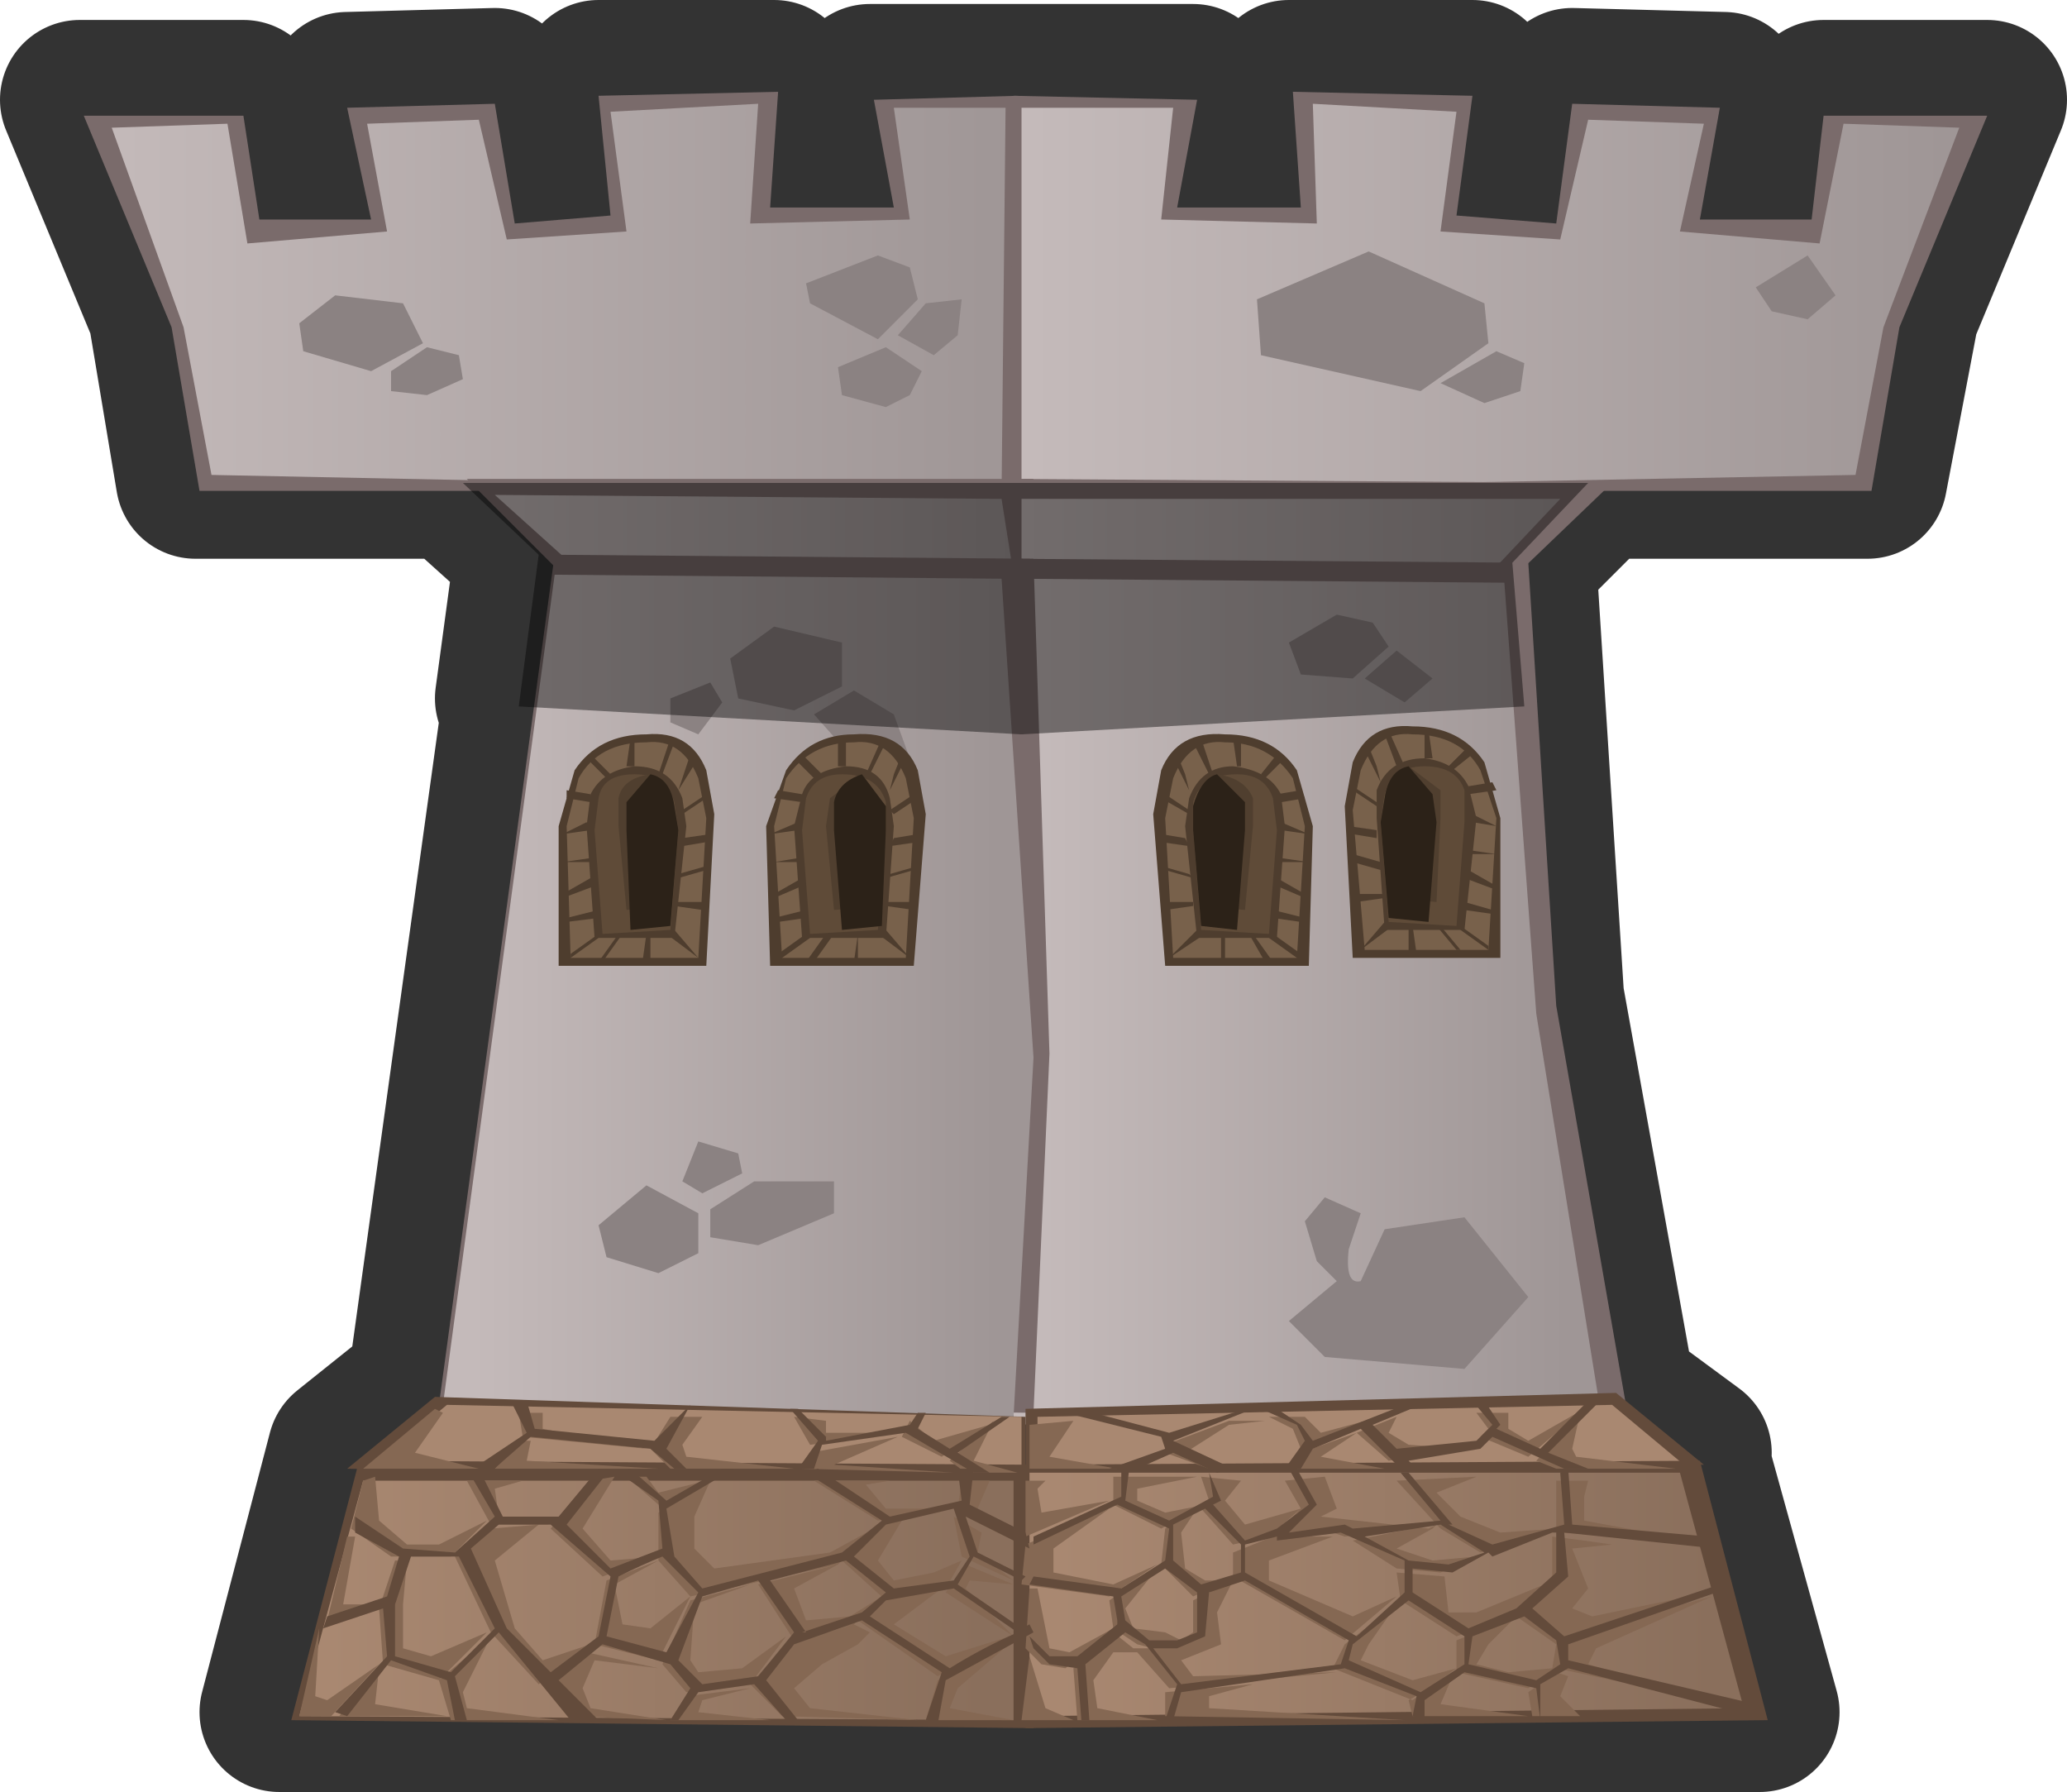 <?xml version="1.0" encoding="UTF-8" standalone="no"?>
<svg xmlns:ffdec="https://www.free-decompiler.com/flash" xmlns:xlink="http://www.w3.org/1999/xlink" ffdec:objectType="shape" height="22.45px" width="25.9px" xmlns="http://www.w3.org/2000/svg">
  <g transform="matrix(1.0, 0.0, 0.0, 1.0, -0.45, -2.5)">
    <path d="M6.15 8.5 L2.9 8.5 2.55 6.4 1.45 3.75 3.5 3.75 3.7 5.05 5.0 5.05 4.8 3.65 6.65 3.6 6.85 5.15 8.1 5.05 7.95 3.5 10.15 3.5 10.05 4.9 11.6 4.9 11.35 3.55 15.4 3.55 15.2 4.9 16.65 4.9 16.6 3.5 18.9 3.5 18.65 5.05 19.95 5.15 20.15 3.6 22.05 3.65 21.75 5.05 23.15 5.05 23.3 3.75 25.35 3.75 24.25 6.4 23.85 8.5 20.45 8.5 19.45 9.5 19.8 15.0 20.7 20.0 21.65 20.7 21.6 20.7 22.5 23.95 3.95 23.95 4.8 20.7 5.8 19.9 7.0 11.25 6.9 11.25 7.15 9.4 6.15 8.5" fill="#333333" fill-rule="evenodd" stroke="none"/>
    <path d="M6.15 8.5 L7.15 9.4 6.9 11.25 7.0 11.25 5.8 19.9 4.8 20.7 3.95 23.95 22.5 23.95 21.6 20.7 21.65 20.7 20.7 20.0 19.8 15.0 19.45 9.5 20.45 8.5 23.85 8.5 24.25 6.4 25.35 3.75 23.3 3.75 23.15 5.05 21.75 5.05 22.05 3.65 20.15 3.6 19.95 5.15 18.65 5.05 18.9 3.5 16.6 3.5 16.65 4.9 15.2 4.9 15.4 3.55 11.35 3.55 11.6 4.9 10.05 4.9 10.15 3.5 7.95 3.5 8.1 5.05 6.85 5.15 6.65 3.6 4.8 3.65 5.0 5.05 3.7 5.05 3.5 3.75 1.45 3.75 2.55 6.4 2.9 8.5 6.15 8.5 Z" fill="none" stroke="#333333" stroke-linecap="round" stroke-linejoin="round" stroke-width="2.0"/>
    <path d="M6.65 3.8 L6.9 5.3 8.1 5.2 7.95 3.7 10.2 3.65 10.1 5.1 11.65 5.1 11.4 3.75 13.2 3.7 13.2 8.65 2.95 8.65 2.6 6.6 1.5 3.95 3.5 3.95 3.7 5.25 5.1 5.25 4.8 3.85 6.65 3.8" fill="#7a6b6b" fill-rule="evenodd" stroke="none"/>
    <path d="M6.45 4.0 L6.8 5.5 8.3 5.4 8.1 3.9 9.95 3.8 9.85 5.3 11.85 5.25 11.65 3.85 13.05 3.85 13.0 8.65 3.1 8.45 2.75 6.6 1.85 4.1 3.3 4.05 3.55 5.55 5.3 5.4 5.05 4.05 6.45 4.0" fill="url(#gradient0)" fill-rule="evenodd" stroke="none"/>
    <path d="M23.15 5.25 L23.3 3.95 25.35 3.95 24.25 6.6 23.9 8.65 13.1 8.65 13.15 3.7 15.45 3.75 15.2 5.1 16.75 5.1 16.65 3.65 18.9 3.7 18.7 5.2 19.95 5.3 20.15 3.8 22.0 3.85 21.75 5.25 23.15 5.25" fill="#7a6b6b" fill-rule="evenodd" stroke="none"/>
    <path d="M23.55 4.05 L25.0 4.1 24.05 6.6 23.7 8.45 13.25 8.65 13.25 3.85 15.15 3.85 15.0 5.25 16.95 5.3 16.9 3.8 18.7 3.9 18.5 5.4 20.0 5.5 20.35 4.0 21.8 4.05 21.5 5.4 23.25 5.55 23.55 4.05" fill="url(#gradient1)" fill-rule="evenodd" stroke="none"/>
    <path d="M13.4 8.5 L13.4 9.65 7.45 9.65 6.3 8.5 13.4 8.5" fill="#7a6b6b" fill-rule="evenodd" stroke="none"/>
    <path d="M7.65 9.6 L6.65 8.7 13.0 8.75 13.15 9.7 7.65 9.6" fill="url(#gradient2)" fill-rule="evenodd" stroke="none"/>
    <path d="M13.2 9.65 L13.15 8.5 20.65 8.55 19.45 9.7 13.2 9.65" fill="#7a6b6b" fill-rule="evenodd" stroke="none"/>
    <path d="M20.0 8.75 L19.15 9.65 13.25 9.75 13.25 8.75 20.0 8.75" fill="url(#gradient3)" fill-rule="evenodd" stroke="none"/>
    <path d="M13.15 9.5 L19.6 9.55 19.95 15.1 20.85 20.25 13.25 20.25 13.15 9.5" fill="#7a6b6b" fill-rule="evenodd" stroke="none"/>
    <path d="M19.7 15.2 L20.5 20.15 13.15 20.35 13.15 9.75 19.3 9.8 19.7 15.2" fill="url(#gradient4)" fill-rule="evenodd" stroke="none"/>
    <path d="M13.6 15.7 L13.4 20.2 5.95 20.1 7.4 9.45 13.4 9.5 13.6 15.7" fill="#7a6b6b" fill-rule="evenodd" stroke="none"/>
    <path d="M7.4 9.7 L13.0 9.75 13.4 15.75 13.15 20.25 6.0 20.1 7.4 9.7" fill="url(#gradient5)" fill-rule="evenodd" stroke="none"/>
    <path d="M13.3 20.25 L13.3 21.1 4.8 20.9 5.9 20.0 13.3 20.25" fill="#634b3b" fill-rule="evenodd" stroke="none"/>
    <path d="M5.15 20.85 L6.05 20.1 13.25 20.25 13.25 20.95 5.15 20.85" fill="#a98871" fill-rule="evenodd" stroke="none"/>
    <path d="M4.95 20.8 L13.4 20.85 13.4 24.15 4.1 24.05 4.95 20.8" fill="#634b3b" fill-rule="evenodd" stroke="none"/>
    <path d="M4.2 24.0 L5.0 21.05 13.15 21.05 13.15 24.05 4.2 24.0" fill="url(#gradient6)" fill-rule="evenodd" stroke="none"/>
    <path d="M13.3 21.0 L13.3 20.15 20.7 19.95 21.8 20.85 13.3 21.0" fill="#634b3b" fill-rule="evenodd" stroke="none"/>
    <path d="M13.45 20.95 L13.45 20.25 20.65 20.1 21.55 20.85 13.45 20.95" fill="#a98871" fill-rule="evenodd" stroke="none"/>
    <path d="M13.3 20.85 L21.75 20.8 22.6 24.05 13.3 24.15 13.3 20.85" fill="#634b3b" fill-rule="evenodd" stroke="none"/>
    <path d="M13.35 24.0 L13.35 20.95 21.5 20.95 22.3 23.9 13.35 24.0" fill="url(#gradient7)" fill-rule="evenodd" stroke="none"/>
    <path d="M16.75 21.4 L16.35 21.75 15.9 21.85 15.5 21.4 15.6 21.3 15.5 21.0 16.0 21.05 15.8 21.3 16.05 21.6 16.75 21.4 16.55 21.05 17.05 21.0 17.2 21.4 17.0 21.5 18.35 21.65 18.45 21.6 18.4 21.65 18.45 21.65 18.4 21.65 17.95 21.9 18.4 22.05 18.95 22.0 18.5 22.2 17.95 22.15 17.4 21.8 18.15 21.65 17.3 21.75 17.15 21.7 16.4 21.75 17.15 21.75 16.35 22.05 16.35 22.3 17.4 22.75 17.95 22.5 17.3 23.05 15.9 22.25 15.9 21.95 16.4 21.75 16.75 21.4 M14.7 21.15 L14.7 21.3 15.05 21.45 15.55 21.35 15.0 21.65 14.4 21.35 14.4 21.0 15.45 21.0 14.7 21.15 M15.05 20.7 L15.05 20.6 15.85 20.3 16.3 20.3 15.85 20.35 15.3 20.7 15.6 20.9 15.05 20.7 M13.55 21.05 L13.45 21.15 13.5 21.45 14.35 21.3 13.3 21.75 13.3 21.05 13.55 21.05 M13.35 20.9 L13.35 20.35 13.9 20.3 13.6 20.75 14.45 20.9 13.35 20.9 M12.55 20.95 L12.35 20.8 12.9 20.3 12.65 20.8 13.2 20.95 12.55 20.95 M12.45 21.4 L12.5 21.05 12.85 21.05 12.7 21.4 13.2 21.75 12.45 21.4 M11.85 20.3 L12.15 20.55 12.85 20.35 12.25 20.75 11.75 20.5 11.85 20.3 M11.3 21.1 L11.55 21.4 12.4 21.4 11.45 21.55 10.65 21.05 11.6 21.05 11.3 21.1 M10.5 20.9 L10.6 20.7 11.7 20.5 10.9 20.85 12.4 20.95 10.5 20.9 M10.8 20.3 L10.8 20.45 11.75 20.45 10.6 20.6 10.4 20.25 10.8 20.3 M14.4 22.9 L14.35 22.55 14.95 22.15 14.55 22.65 14.65 22.9 15.05 22.95 15.25 23.05 15.4 22.95 15.4 22.55 15.9 22.3 15.7 22.7 15.75 23.1 15.25 23.3 15.4 23.5 17.2 23.45 15.1 23.65 14.7 23.2 14.4 23.2 14.15 23.55 14.2 23.9 14.95 24.05 13.95 24.05 13.9 23.4 14.4 22.95 14.65 23.15 14.9 23.15 14.7 23.1 14.4 22.9 13.8 23.4 13.5 23.35 13.3 23.15 13.35 22.4 13.45 22.4 13.6 23.15 13.85 23.2 14.4 22.9 M18.1 23.8 L18.65 23.5 18.5 23.85 19.6 24.0 18.15 24.0 18.1 23.8 M17.6 23.1 L17.5 23.3 18.15 23.55 18.7 23.4 18.15 23.8 17.15 23.4 17.3 23.1 17.95 22.6 17.6 23.1 M18.0 22.55 L17.95 22.2 18.55 22.25 18.6 22.7 18.95 22.7 19.8 22.35 19.9 22.25 19.9 22.0 19.9 21.75 20.3 21.8 20.65 21.85 20.15 21.9 20.35 22.4 20.15 22.65 20.4 22.75 21.85 22.45 20.8 22.8 21.9 22.5 20.45 23.15 20.35 23.35 22.3 23.9 19.95 23.4 19.6 23.65 18.7 23.45 18.7 23.05 19.45 22.75 19.1 23.1 18.95 23.35 19.35 23.45 19.9 23.4 19.95 23.1 19.45 22.75 19.7 22.5 19.4 22.75 18.7 23.0 18.0 22.55 M5.2 23.4 L5.15 23.85 6.05 24.0 4.7 24.0 5.2 23.4 M4.4 23.75 L4.55 23.8 5.2 23.35 4.6 24.0 4.2 24.0 4.45 22.9 4.4 23.75 M4.8 21.75 L4.9 21.75 4.75 22.6 5.2 22.6 4.55 22.8 4.8 21.75 M7.75 23.65 L7.85 23.9 8.8 24.05 7.65 24.0 7.35 23.65 7.8 23.2 8.7 23.4 7.9 23.3 7.75 23.65 M6.25 23.7 L6.3 23.9 7.45 24.05 6.1 24.05 5.95 23.55 6.6 23.0 6.25 23.7 M5.85 23.25 L6.55 22.95 5.95 23.55 5.25 23.35 5.2 22.65 5.4 22.05 5.55 22.05 5.5 22.6 5.5 23.15 5.85 23.25 M6.15 22.0 L6.6 21.65 7.2 21.6 6.65 22.05 6.9 22.9 7.25 23.3 7.85 23.1 7.2 23.6 6.6 22.95 6.15 22.0 M9.25 23.8 L9.2 23.95 10.1 24.05 8.85 24.05 9.05 23.75 9.85 23.65 9.25 23.8 M8.05 22.3 L8.7 22.05 8.15 22.35 8.25 22.85 8.6 22.9 9.1 22.5 8.7 23.3 7.9 23.1 8.05 22.3 M9.15 21.5 L9.15 21.9 9.4 22.15 10.85 21.95 11.4 21.65 10.95 22.1 9.1 22.5 8.7 22.05 8.7 21.45 9.35 21.05 9.15 21.5 M9.1 22.55 L9.85 22.35 9.15 22.6 9.1 23.3 9.2 23.45 9.75 23.4 10.3 23.0 9.85 23.6 9.05 23.7 8.75 23.35 9.1 22.55 M7.85 21.05 L8.15 21.0 7.75 21.65 8.1 22.05 8.7 22.0 8.0 22.25 7.35 21.65 7.85 21.05 M8.6 20.65 L8.85 20.25 9.25 20.25 9.0 20.6 9.05 20.75 10.4 20.9 8.85 20.9 8.6 20.65 M8.7 21.35 L8.3 21.0 8.55 21.0 8.7 21.2 9.3 21.05 8.7 21.35 M7.0 21.05 L6.65 21.15 6.7 21.5 7.35 21.6 6.6 21.6 6.3 21.05 7.0 21.05 M7.0 20.55 L7.1 20.55 7.05 20.8 8.7 20.9 6.65 20.9 7.0 20.55 M7.25 20.2 L7.25 20.4 8.55 20.65 7.0 20.5 6.95 20.2 7.25 20.2 M5.9 20.15 L6.0 20.2 5.65 20.7 6.45 20.9 5.0 20.9 5.9 20.15 M5.0 21.05 L5.15 21.0 5.2 21.55 5.55 21.85 5.95 21.85 6.55 21.55 6.1 22.0 5.35 22.0 4.85 21.65 5.0 21.05 M17.95 20.25 L17.85 20.45 18.1 20.6 18.85 20.65 17.85 20.8 17.45 20.45 17.95 20.25 M16.8 20.25 L17.0 20.45 17.75 20.25 16.75 20.65 16.65 20.4 16.35 20.25 16.8 20.25 M17.45 20.45 L17.0 20.75 17.8 20.9 16.6 20.9 16.75 20.7 17.45 20.45 M18.5 21.65 L17.95 21.05 18.95 21.0 18.45 21.2 18.75 21.5 19.25 21.7 19.95 21.65 19.95 21.05 20.35 21.05 20.3 21.25 20.3 21.55 21.65 21.8 19.95 21.7 19.95 21.65 19.0 21.95 18.5 21.65 M10.75 23.35 L10.4 23.65 10.6 23.9 11.95 24.05 10.25 24.0 9.85 23.6 10.3 23.1 11.15 22.85 11.35 22.95 11.2 23.1 10.75 23.35 M10.95 22.1 L10.4 22.4 10.55 22.8 11.1 22.75 11.5 22.5 11.15 22.85 10.4 23.05 9.95 22.35 10.95 22.1 M13.35 23.25 L13.55 23.9 13.9 24.05 13.25 24.05 13.35 23.25 M13.15 23.05 L12.45 23.65 12.35 23.9 13.15 24.05 12.05 24.05 12.2 23.55 13.15 23.05 M12.5 22.05 L12.3 22.4 12.05 22.45 12.25 22.4 11.65 22.85 12.3 23.25 13.1 23.0 12.2 23.5 11.2 22.8 11.5 22.55 11.55 22.55 11.0 22.05 11.45 21.6 11.75 21.55 11.45 22.05 11.65 22.3 12.15 22.2 12.5 22.05 M12.6 22.3 L12.55 22.4 13.15 23.0 12.3 22.45 12.55 22.1 13.15 22.35 12.6 22.3 M12.5 22.0 L12.4 21.5 12.75 21.7 12.7 21.95 13.15 22.3 12.5 22.0 M13.65 21.9 L13.65 22.2 14.4 22.35 14.95 22.1 14.35 22.5 13.25 22.35 13.3 21.85 14.35 21.4 13.65 21.9 M15.05 24.0 L15.05 23.7 16.15 23.6 15.6 23.75 15.6 23.9 18.05 24.05 15.05 24.0 M15.55 22.3 L15.85 22.3 15.4 22.5 15.0 22.1 15.05 21.65 15.45 21.4 15.25 21.7 15.3 22.15 15.55 22.3 M19.6 20.55 L20.3 20.15 19.6 20.75 19.0 20.5 19.1 20.4 18.95 20.2 19.35 20.2 19.35 20.4 19.6 20.55 M19.65 24.0 L19.6 23.7 19.95 23.45 20.1 23.5 20.0 23.75 20.25 24.0 19.65 24.0 M20.25 20.2 L20.15 20.65 20.2 20.75 21.45 20.9 19.95 20.9 19.7 20.8 20.25 20.2" fill="#856853" fill-rule="evenodd" stroke="none"/>
    <path d="M16.45 20.15 L16.75 20.35 16.9 20.55 18.05 20.1 18.25 20.1 17.65 20.35 17.95 20.65 18.95 20.55 19.15 20.35 18.9 20.05 19.05 20.05 19.25 20.35 19.2 20.4 19.75 20.65 20.35 20.05 20.5 20.05 19.85 20.7 20.35 20.9 20.05 20.9 19.15 20.5 19.0 20.65 18.1 20.8 18.2 20.9 18.0 20.9 17.5 20.4 16.9 20.65 16.75 20.9 16.55 20.9 16.8 20.55 16.7 20.35 16.25 20.15 16.45 20.15 M15.9 20.2 L16.15 20.15 15.15 20.55 15.9 20.9 15.7 20.95 15.15 20.7 14.7 20.9 14.35 20.9 15.05 20.65 15.0 20.5 13.8 20.2 14.15 20.2 15.1 20.45 15.9 20.2 M12.05 20.2 L11.95 20.4 12.35 20.65 13.0 20.25 13.1 20.25 12.45 20.7 12.85 20.95 12.65 20.95 11.8 20.45 10.75 20.6 10.65 20.9 10.45 20.9 10.7 20.55 10.35 20.15 10.45 20.15 10.8 20.5 10.8 20.55 11.85 20.35 11.95 20.2 12.05 20.2 M8.6 20.65 L7.1 20.5 6.7 20.85 6.45 20.85 7.05 20.45 6.85 20.05 7.05 20.05 7.15 20.4 8.65 20.55 9.1 20.1 8.8 20.65 9.05 20.9 8.9 20.9 8.6 20.65" fill="#634b3b" fill-rule="evenodd" stroke="none"/>
    <path d="M11.55 22.55 L11.35 22.75 12.35 23.4 Q12.75 23.15 13.2 22.95 L12.4 22.4 11.55 22.55 M12.4 21.4 L11.55 21.6 11.15 22.0 11.65 22.4 12.4 22.3 12.6 22.0 12.4 21.4 M10.4 22.95 L9.95 22.3 9.25 22.5 8.95 23.3 9.25 23.6 9.95 23.5 10.4 22.95 M10.1 22.3 L10.55 22.95 10.5 22.95 11.25 22.7 11.55 22.45 11.05 22.05 10.1 22.3 M8.2 22.25 L8.05 23.0 8.8 23.2 9.2 22.45 8.75 22.0 Q8.5 22.1 8.2 22.25 M7.35 21.6 L6.7 21.6 6.35 21.9 6.8 22.9 7.35 23.45 7.95 23.0 8.1 22.25 7.35 21.6 M6.2 22.0 L5.6 22.0 5.4 22.6 5.4 23.25 6.1 23.45 6.65 22.9 6.2 22.0 M6.3 20.9 L6.45 20.9 6.75 21.5 7.45 21.5 7.95 20.9 8.1 20.9 7.55 21.6 8.1 22.15 8.75 21.9 8.7 21.3 8.2 20.95 8.35 20.9 8.8 21.3 9.5 20.9 9.65 20.9 8.8 21.4 8.9 22.0 9.25 22.4 11.0 21.95 11.5 21.55 10.55 20.95 10.7 20.9 11.6 21.5 12.5 21.3 12.45 20.9 12.65 20.9 12.6 21.35 13.3 21.7 13.35 21.9 12.55 21.5 12.7 21.95 13.3 22.25 13.25 22.3 12.65 22.0 12.45 22.35 13.25 22.9 13.35 22.85 13.4 22.95 12.3 23.55 12.2 24.1 12.05 24.05 12.25 23.45 11.25 22.8 10.4 23.1 10.05 23.55 10.45 24.05 10.3 24.05 9.9 23.6 9.2 23.7 8.95 24.05 8.85 24.05 9.1 23.65 8.85 23.35 8.0 23.1 7.45 23.55 7.95 24.05 7.6 24.05 6.7 22.95 6.15 23.5 6.3 24.05 6.15 24.05 6.05 23.55 5.35 23.3 4.8 24.0 4.65 23.95 5.3 23.25 5.25 22.65 4.5 22.9 4.55 22.75 5.3 22.5 5.45 22.0 4.9 21.7 4.9 21.5 5.5 21.9 6.15 21.95 6.65 21.5 6.3 20.9" fill="#634b3b" fill-rule="evenodd" stroke="none"/>
    <path d="M19.95 23.05 L19.55 22.75 18.9 23.0 18.85 23.35 19.7 23.55 20.0 23.35 19.95 23.05 M18.1 22.55 L17.4 23.1 17.35 23.3 18.25 23.7 18.8 23.35 18.8 23.0 18.1 22.55 M18.1 22.05 L18.6 22.1 19.05 21.95 18.5 21.6 17.55 21.75 18.1 22.05 M18.15 22.15 L18.15 22.45 18.85 22.9 19.45 22.65 19.95 22.2 19.95 21.7 19.9 21.7 19.15 22.0 19.1 21.95 18.65 22.2 18.15 22.15 M15.55 23.0 L15.2 23.15 14.9 23.15 15.25 23.6 17.25 23.35 17.35 23.05 16.05 22.3 15.6 22.45 15.55 23.0 M15.55 21.4 L15.15 21.6 15.15 22.05 15.5 22.35 16.0 22.2 16.0 21.85 15.55 21.4 M17.25 21.7 L16.45 21.8 16.45 21.75 16.05 21.85 16.05 22.2 17.45 23.0 18.05 22.45 18.05 22.15 18.05 22.05 17.25 21.7 M15.05 22.15 L14.5 22.5 14.55 22.8 14.85 23.05 15.2 23.05 15.45 22.95 15.45 22.45 15.05 22.15 M15.1 21.65 L14.45 21.35 13.4 21.85 13.4 21.75 14.5 21.25 14.5 20.9 14.6 20.9 14.55 21.3 15.1 21.55 15.65 21.25 15.6 20.95 15.75 21.3 15.65 21.35 16.05 21.8 16.45 21.65 16.85 21.35 16.6 20.9 16.7 20.9 16.95 21.35 16.6 21.7 17.3 21.6 17.4 21.65 18.5 21.55 18.0 20.95 18.1 20.95 18.65 21.6 18.6 21.6 19.15 21.85 20.05 21.6 20.0 20.95 20.1 20.9 20.15 21.6 21.85 21.75 21.95 21.9 20.05 21.7 20.1 22.25 19.65 22.65 20.05 23.0 22.0 22.35 22.1 22.4 20.1 23.1 20.1 23.3 22.45 23.85 22.4 24.0 20.1 23.4 19.75 23.6 19.75 24.05 19.7 23.65 18.8 23.45 18.3 23.8 18.3 24.05 18.15 24.0 18.2 23.75 17.3 23.4 15.25 23.7 15.15 24.05 15.05 24.05 15.2 23.6 14.8 23.1 14.55 22.95 14.05 23.35 14.1 24.05 14.0 24.05 13.95 23.4 13.6 23.35 13.4 23.15 13.35 23.0 13.6 23.25 13.95 23.25 14.45 22.85 14.45 22.8 14.4 22.5 13.35 22.35 13.4 22.25 14.5 22.4 15.05 22.05 15.1 21.65" fill="#634b3b" fill-rule="evenodd" stroke="none"/>
    <path d="M8.05 18.25 L7.95 17.85 8.55 17.35 9.2 17.7 9.2 18.2 8.7 18.45 8.05 18.25" fill="#8b8282" fill-rule="evenodd" stroke="none"/>
    <path d="M9.9 17.3 L10.9 17.3 10.9 17.7 9.95 18.1 9.35 18.0 9.35 17.65 9.9 17.3" fill="#8b8282" fill-rule="evenodd" stroke="none"/>
    <path d="M9.7 16.95 L9.75 17.2 9.25 17.45 9.0 17.3 9.2 16.8 9.7 16.95" fill="#8b8282" fill-rule="evenodd" stroke="none"/>
    <path d="M10.15 10.35 L11.0 10.55 11.0 11.1 10.4 11.4 9.7 11.25 9.6 10.75 10.15 10.35" fill="#8b8282" fill-rule="evenodd" stroke="none"/>
    <path d="M11.65 11.45 L11.85 12.0 11.05 11.9 10.65 11.45 11.15 11.15 11.65 11.45" fill="#8b8282" fill-rule="evenodd" stroke="none"/>
    <path d="M9.35 11.05 L9.5 11.3 9.2 11.7 8.85 11.55 8.85 11.25 9.35 11.05" fill="#8b8282" fill-rule="evenodd" stroke="none"/>
    <path d="M17.65 10.3 L17.85 10.6 17.4 11.0 16.75 10.95 16.6 10.55 17.2 10.2 17.65 10.3" fill="#8b8282" fill-rule="evenodd" stroke="none"/>
    <path d="M17.95 10.65 L18.4 11.0 18.05 11.3 17.55 11.0 17.95 10.65" fill="#8b8282" fill-rule="evenodd" stroke="none"/>
    <path d="M17.05 19.5 L16.6 19.05 17.2 18.55 16.95 18.3 16.8 17.8 17.05 17.5 17.5 17.7 17.35 18.15 Q17.3 18.6 17.5 18.55 L17.8 17.9 18.8 17.75 19.6 18.75 18.8 19.65 17.05 19.5" fill="#8b8282" fill-rule="evenodd" stroke="none"/>
    <path d="M5.5 6.3 L5.75 6.8 5.1 7.15 4.25 6.9 4.2 6.55 4.65 6.2 5.5 6.3" fill="#8b8282" fill-rule="evenodd" stroke="none"/>
    <path d="M6.2 6.95 L6.25 7.25 5.8 7.45 5.35 7.4 5.35 7.15 5.8 6.85 6.2 6.95" fill="#8b8282" fill-rule="evenodd" stroke="none"/>
    <path d="M11.85 5.85 L11.95 6.25 11.45 6.75 10.6 6.3 10.55 6.05 11.45 5.7 11.85 5.85" fill="#8b8282" fill-rule="evenodd" stroke="none"/>
    <path d="M12.05 6.3 L12.5 6.25 12.45 6.7 12.15 6.95 11.7 6.7 12.05 6.3" fill="#8b8282" fill-rule="evenodd" stroke="none"/>
    <path d="M11.55 6.85 L12.0 7.15 11.85 7.45 11.55 7.6 11.0 7.45 10.95 7.1 11.55 6.85" fill="#8b8282" fill-rule="evenodd" stroke="none"/>
    <path d="M16.25 6.95 L16.2 6.25 17.6 5.65 19.05 6.3 19.1 6.8 18.25 7.4 16.25 6.95" fill="#8b8282" fill-rule="evenodd" stroke="none"/>
    <path d="M19.2 6.9 L19.55 7.05 19.5 7.4 19.05 7.55 18.5 7.3 19.2 6.9" fill="#8b8282" fill-rule="evenodd" stroke="none"/>
    <path d="M23.1 5.7 L23.45 6.2 23.1 6.5 22.65 6.4 22.45 6.1 23.1 5.7" fill="#8b8282" fill-rule="evenodd" stroke="none"/>
    <path d="M7.65 12.15 Q7.95 11.7 8.55 11.7 9.1 11.65 9.3 12.15 L9.4 12.7 9.3 14.6 7.45 14.6 7.45 12.85 7.65 12.15" fill="#4e3d2e" fill-rule="evenodd" stroke="none"/>
    <path d="M7.7 12.25 Q7.95 11.8 8.55 11.8 9.0 11.75 9.2 12.25 L9.3 12.75 9.2 14.5 7.6 14.5 7.55 12.85 7.7 12.25" fill="#78614b" fill-rule="evenodd" stroke="none"/>
    <path d="M7.85 12.45 Q8.0 12.15 8.4 12.1 8.85 12.1 9.0 12.5 L9.05 12.85 8.9 14.25 7.9 14.25 7.8 12.85 7.85 12.45" fill="#4e3d2e" fill-rule="evenodd" stroke="none"/>
    <path d="M7.95 12.5 Q8.0 12.2 8.4 12.2 8.8 12.2 8.9 12.55 L8.95 12.9 8.85 14.15 8.0 14.2 7.9 12.9 7.95 12.5" fill="#5f4b38" fill-rule="evenodd" stroke="none"/>
    <path d="M8.2 12.5 Q8.25 12.25 8.6 12.2 8.85 12.25 8.9 12.6 L8.95 12.9 8.85 13.85 8.3 13.9 8.2 12.85 8.2 12.5" fill="#503f2f" fill-rule="evenodd" stroke="none"/>
    <path d="M8.3 12.55 L8.6 12.2 Q8.85 12.25 8.9 12.6 L8.95 12.9 8.85 14.1 8.35 14.15 8.3 12.9 8.3 12.55" fill="#2c2218" fill-rule="evenodd" stroke="none"/>
    <path d="M7.95 14.2 L7.95 14.25 7.6 14.5 7.6 14.45 7.95 14.2 M8.6 14.55 L8.5 14.55 8.55 14.2 8.6 14.2 8.6 14.55 M8.2 14.2 L8.25 14.2 8.0 14.55 7.95 14.55 8.2 14.2 M7.55 14.05 L7.55 14.0 7.95 13.9 7.95 14.0 7.55 14.05 M7.85 13.5 L7.9 13.6 7.5 13.75 7.5 13.7 7.85 13.5 M7.85 13.25 L7.85 13.3 7.5 13.3 7.85 13.25 M7.8 12.8 L7.85 12.9 7.5 12.95 7.8 12.8 M8.8 14.2 L8.9 14.15 9.2 14.5 8.8 14.2 M8.95 13.5 L8.95 13.45 9.3 13.35 9.3 13.4 8.95 13.5 M8.9 13.85 L8.9 13.8 9.3 13.8 9.25 13.9 8.9 13.85 M9.35 12.95 L9.3 13.05 9.0 13.1 9.0 13.0 9.35 12.95 M8.85 11.75 L8.9 11.8 8.75 12.2 8.7 12.2 8.85 11.75 M9.1 11.95 L9.2 12.0 8.95 12.4 9.1 11.95 M9.3 12.45 L9.3 12.5 9.0 12.7 9.0 12.65 9.3 12.45 M7.85 11.95 L8.1 12.2 8.05 12.25 7.85 12.05 7.85 11.95 M8.35 11.75 L8.4 11.75 8.4 12.1 8.3 12.1 8.35 11.75 M7.55 12.5 L7.55 12.4 7.85 12.45 7.85 12.55 7.55 12.5" fill="#4e3d2e" fill-rule="evenodd" stroke="none"/>
    <path d="M11.15 11.7 Q11.75 11.65 11.95 12.15 L12.05 12.7 11.9 14.6 10.1 14.6 10.05 12.85 10.3 12.15 Q10.6 11.7 11.15 11.7" fill="#4e3d2e" fill-rule="evenodd" stroke="none"/>
    <path d="M11.15 11.8 Q11.6 11.75 11.8 12.25 L11.9 12.75 11.8 14.5 10.25 14.5 10.15 12.85 10.3 12.25 Q10.6 11.8 11.15 11.8" fill="#78614b" fill-rule="evenodd" stroke="none"/>
    <path d="M11.05 12.1 Q11.5 12.1 11.6 12.5 L11.65 12.85 11.55 14.25 10.5 14.25 10.4 12.85 10.5 12.45 Q10.6 12.15 11.05 12.1" fill="#4e3d2e" fill-rule="evenodd" stroke="none"/>
    <path d="M11.0 12.2 Q11.45 12.2 11.55 12.55 L11.55 12.9 11.45 14.15 10.6 14.2 10.5 12.9 10.55 12.5 Q10.65 12.2 11.0 12.2" fill="#5f4b38" fill-rule="evenodd" stroke="none"/>
    <path d="M11.25 12.2 L11.55 12.6 11.55 12.9 11.5 13.85 10.9 13.9 10.8 12.85 10.85 12.5 11.25 12.2" fill="#503f2f" fill-rule="evenodd" stroke="none"/>
    <path d="M11.25 12.2 L11.55 12.6 11.55 12.9 11.5 14.1 11.0 14.15 10.9 12.9 10.9 12.55 Q10.95 12.3 11.25 12.2" fill="#2c2218" fill-rule="evenodd" stroke="none"/>
    <path d="M10.55 14.0 L10.2 14.05 10.15 14.0 10.55 13.9 10.55 14.0 M10.55 14.2 L10.6 14.25 10.25 14.5 10.2 14.45 10.55 14.2 M10.15 13.3 L10.45 13.25 10.45 13.3 10.15 13.3 M10.15 13.75 L10.15 13.7 10.5 13.5 10.5 13.6 10.15 13.75 M10.45 12.8 L10.45 12.9 10.1 12.95 10.45 12.8 M10.8 14.2 L10.9 14.2 10.65 14.55 10.55 14.55 10.8 14.2 M11.15 14.55 L11.2 14.2 11.2 14.55 11.15 14.55 M11.45 14.2 L11.55 14.15 11.85 14.5 11.45 14.2 M11.95 13.35 L11.9 13.4 11.55 13.5 11.6 13.45 11.95 13.35 M11.95 12.95 L11.95 13.05 11.6 13.1 11.65 13.0 11.95 12.95 M11.9 13.8 L11.9 13.9 11.55 13.85 11.55 13.8 11.9 13.8 M11.9 12.45 L11.95 12.5 11.65 12.7 11.6 12.65 11.9 12.45 M11.8 12.0 L11.6 12.4 11.65 12.2 11.75 11.95 11.8 12.0 M10.95 11.75 L11.05 11.75 11.05 12.1 10.95 12.1 10.95 11.75 M11.5 11.75 L11.55 11.8 11.35 12.2 11.3 12.2 11.5 11.75 M10.5 11.95 L10.75 12.2 10.65 12.25 10.45 12.05 10.5 11.95 M10.2 12.4 L10.5 12.45 10.5 12.55 10.15 12.5 10.2 12.4" fill="#4e3d2e" fill-rule="evenodd" stroke="none"/>
    <path d="M18.15 11.6 Q18.75 11.6 19.05 12.05 L19.25 12.75 19.25 14.5 17.4 14.5 17.3 12.6 17.4 12.05 Q17.6 11.55 18.15 11.6" fill="#4e3d2e" fill-rule="evenodd" stroke="none"/>
    <path d="M18.15 11.7 Q18.75 11.7 19.0 12.15 L19.2 12.75 19.1 14.4 17.55 14.4 17.4 12.65 17.5 12.15 Q17.7 11.65 18.15 11.7" fill="#78614b" fill-rule="evenodd" stroke="none"/>
    <path d="M18.3 12.0 Q18.7 12.05 18.85 12.35 L18.95 12.75 18.8 14.15 17.8 14.15 17.7 12.75 17.7 12.4 Q17.85 12.0 18.3 12.0" fill="#4e3d2e" fill-rule="evenodd" stroke="none"/>
    <path d="M18.3 12.1 Q18.7 12.1 18.8 12.4 L18.8 12.8 18.7 14.1 17.85 14.05 17.75 12.8 17.8 12.45 Q17.9 12.1 18.3 12.1" fill="#5f4b38" fill-rule="evenodd" stroke="none"/>
    <path d="M18.1 12.1 L18.5 12.4 18.5 12.75 18.45 13.8 17.85 13.75 17.75 12.8 17.8 12.5 Q17.85 12.15 18.1 12.1" fill="#503f2f" fill-rule="evenodd" stroke="none"/>
    <path d="M18.1 12.1 L18.4 12.45 18.45 12.8 18.35 14.05 17.85 14.0 17.75 12.8 17.8 12.5 Q17.85 12.15 18.1 12.1" fill="#2c2218" fill-rule="evenodd" stroke="none"/>
    <path d="M18.45 14.1 L18.5 14.1 18.75 14.4 18.7 14.4 18.45 14.1 M18.75 14.15 L18.75 14.1 19.1 14.35 19.1 14.4 18.75 14.15 M18.1 14.1 L18.15 14.1 18.2 14.45 18.1 14.45 18.1 14.1 M17.5 14.4 L17.8 14.05 17.9 14.1 17.5 14.4 M17.8 13.7 L17.8 13.75 17.45 13.8 17.45 13.7 17.8 13.7 M17.4 13.3 L17.4 13.2 17.75 13.3 17.75 13.4 17.4 13.3 M17.7 12.9 L17.7 13.0 17.4 12.95 17.35 12.85 17.7 12.9 M18.8 13.5 L18.85 13.4 19.2 13.6 19.2 13.65 18.8 13.5 M18.8 13.9 L18.8 13.8 19.15 13.9 19.15 13.95 18.8 13.9 M19.2 13.2 L18.9 13.2 18.85 13.15 19.2 13.2 M18.9 12.8 L18.9 12.7 19.2 12.85 18.9 12.8 M18.65 12.15 L18.6 12.1 18.85 11.85 18.9 11.95 18.65 12.15 M18.85 12.45 L18.85 12.35 19.15 12.3 19.2 12.4 18.85 12.45 M18.3 12.0 L18.3 11.65 18.35 11.65 18.4 12.0 18.3 12.0 M18.05 12.1 L17.95 12.1 17.8 11.7 17.85 11.65 18.05 12.1 M17.7 12.55 L17.7 12.6 17.4 12.4 17.4 12.35 17.7 12.55 M17.55 11.9 L17.6 11.85 17.7 12.1 17.75 12.3 17.55 11.9" fill="#4e3d2e" fill-rule="evenodd" stroke="none"/>
    <path d="M15.8 11.7 Q16.4 11.7 16.7 12.15 L16.9 12.85 16.85 14.6 15.05 14.6 14.9 12.7 15.0 12.15 Q15.2 11.65 15.8 11.7" fill="#4e3d2e" fill-rule="evenodd" stroke="none"/>
    <path d="M15.8 11.8 Q16.35 11.8 16.65 12.25 L16.8 12.85 16.7 14.5 15.15 14.5 15.05 12.75 15.15 12.25 Q15.35 11.75 15.8 11.8" fill="#78614b" fill-rule="evenodd" stroke="none"/>
    <path d="M15.9 12.1 Q16.35 12.15 16.5 12.45 L16.55 12.85 16.45 14.25 15.45 14.25 15.3 12.85 15.35 12.5 Q15.5 12.1 15.9 12.1" fill="#4e3d2e" fill-rule="evenodd" stroke="none"/>
    <path d="M15.95 12.2 Q16.3 12.2 16.4 12.5 L16.45 12.9 16.35 14.2 15.5 14.15 15.4 12.9 15.4 12.55 Q15.5 12.2 15.95 12.2" fill="#5f4b38" fill-rule="evenodd" stroke="none"/>
    <path d="M15.7 12.2 Q16.05 12.25 16.15 12.5 L16.15 12.85 16.05 13.9 15.5 13.85 15.4 12.9 15.4 12.6 Q15.5 12.25 15.7 12.2" fill="#503f2f" fill-rule="evenodd" stroke="none"/>
    <path d="M15.7 12.2 L16.05 12.55 16.05 12.9 15.95 14.15 15.5 14.1 15.4 12.9 15.4 12.6 Q15.5 12.25 15.7 12.2" fill="#2c2218" fill-rule="evenodd" stroke="none"/>
    <path d="M16.8 14.0 L16.75 14.05 16.4 14.0 16.4 13.9 16.8 14.0 M16.35 14.25 L16.4 14.2 16.75 14.45 16.7 14.5 16.35 14.25 M16.1 14.2 L16.15 14.2 16.4 14.55 16.3 14.55 16.1 14.2 M15.75 14.2 L15.8 14.2 15.8 14.55 15.75 14.55 15.75 14.2 M15.1 14.5 L15.45 14.15 15.55 14.2 15.1 14.5 M15.3 13.0 L15.35 13.1 15.0 13.05 15.0 12.95 15.3 13.0 M15.35 13.45 L15.4 13.5 15.05 13.4 15.0 13.35 15.35 13.45 M15.4 13.8 L15.4 13.85 15.05 13.9 15.05 13.8 15.4 13.8 M16.8 13.3 L16.5 13.3 16.5 13.25 16.85 13.3 16.8 13.3 M16.45 13.6 L16.45 13.5 16.8 13.7 16.8 13.75 16.45 13.6 M16.5 12.9 L16.5 12.8 16.85 12.95 16.5 12.9 M16.5 12.55 L16.45 12.45 16.75 12.4 16.8 12.5 16.5 12.55 M16.5 12.05 L16.3 12.25 16.25 12.2 16.45 11.95 16.5 12.05 M15.3 12.2 L15.35 12.4 15.15 12.0 15.2 12.0 15.2 11.95 15.3 12.2 M15.4 11.8 L15.5 11.75 15.65 12.2 15.6 12.2 15.4 11.8 M15.9 11.75 L16.0 11.75 16.0 12.1 15.95 12.1 15.9 11.75 M15.0 12.5 L15.05 12.45 15.35 12.65 15.35 12.7 15.0 12.5" fill="#4e3d2e" fill-rule="evenodd" stroke="none"/>
    <path d="M19.4 9.55 L19.55 11.35 13.25 11.7 6.95 11.35 7.2 9.45 6.25 8.55 20.35 8.55 19.4 9.55" fill="#020202" fill-opacity="0.42" fill-rule="evenodd" stroke="none"/>
  </g>
  <defs>
    <linearGradient gradientTransform="matrix(0.007, 0.0, 0.0, 0.003, 7.4, 6.2)" gradientUnits="userSpaceOnUse" id="gradient0" spreadMethod="pad" x1="-819.2" x2="819.2">
      <stop offset="0.0" stop-color="#c4baba"/>
      <stop offset="1.0" stop-color="#9f9696"/>
    </linearGradient>
    <linearGradient gradientTransform="matrix(0.007, 0.0, 0.0, 0.003, 19.1, 6.2)" gradientUnits="userSpaceOnUse" id="gradient1" spreadMethod="pad" x1="-819.2" x2="819.2">
      <stop offset="0.0" stop-color="#c4baba"/>
      <stop offset="1.0" stop-color="#9f9696"/>
    </linearGradient>
    <linearGradient gradientTransform="matrix(0.004, 0.0, 0.0, 6.0E-4, 9.85, 9.15)" gradientUnits="userSpaceOnUse" id="gradient2" spreadMethod="pad" x1="-819.2" x2="819.2">
      <stop offset="0.0" stop-color="#c4baba"/>
      <stop offset="1.0" stop-color="#9f9696"/>
    </linearGradient>
    <linearGradient gradientTransform="matrix(0.004, 0.0, 0.0, 6.0E-4, 16.6, 9.2)" gradientUnits="userSpaceOnUse" id="gradient3" spreadMethod="pad" x1="-819.2" x2="819.2">
      <stop offset="0.0" stop-color="#c4baba"/>
      <stop offset="1.0" stop-color="#9f9696"/>
    </linearGradient>
    <linearGradient gradientTransform="matrix(0.004, 0.0, 0.0, 0.006, 16.8, 15.0)" gradientUnits="userSpaceOnUse" id="gradient4" spreadMethod="pad" x1="-819.2" x2="819.2">
      <stop offset="0.0" stop-color="#c4baba"/>
      <stop offset="1.0" stop-color="#9f9696"/>
    </linearGradient>
    <linearGradient gradientTransform="matrix(0.004, 0.0, 0.0, 0.006, 9.65, 14.95)" gradientUnits="userSpaceOnUse" id="gradient5" spreadMethod="pad" x1="-819.2" x2="819.2">
      <stop offset="0.0" stop-color="#c4baba"/>
      <stop offset="1.0" stop-color="#9f9696"/>
    </linearGradient>
    <linearGradient gradientTransform="matrix(0.005, 0.0, 0.0, 0.002, 8.65, 22.5)" gradientUnits="userSpaceOnUse" id="gradient6" spreadMethod="pad" x1="-819.2" x2="819.2">
      <stop offset="0.0" stop-color="#a98871"/>
      <stop offset="1.0" stop-color="#8a6f5c"/>
    </linearGradient>
    <linearGradient gradientTransform="matrix(0.005, 0.0, 0.0, 0.002, 17.8, 22.45)" gradientUnits="userSpaceOnUse" id="gradient7" spreadMethod="pad" x1="-819.2" x2="819.2">
      <stop offset="0.0" stop-color="#a98871"/>
      <stop offset="1.0" stop-color="#8a6f5c"/>
    </linearGradient>
  </defs>
</svg>
